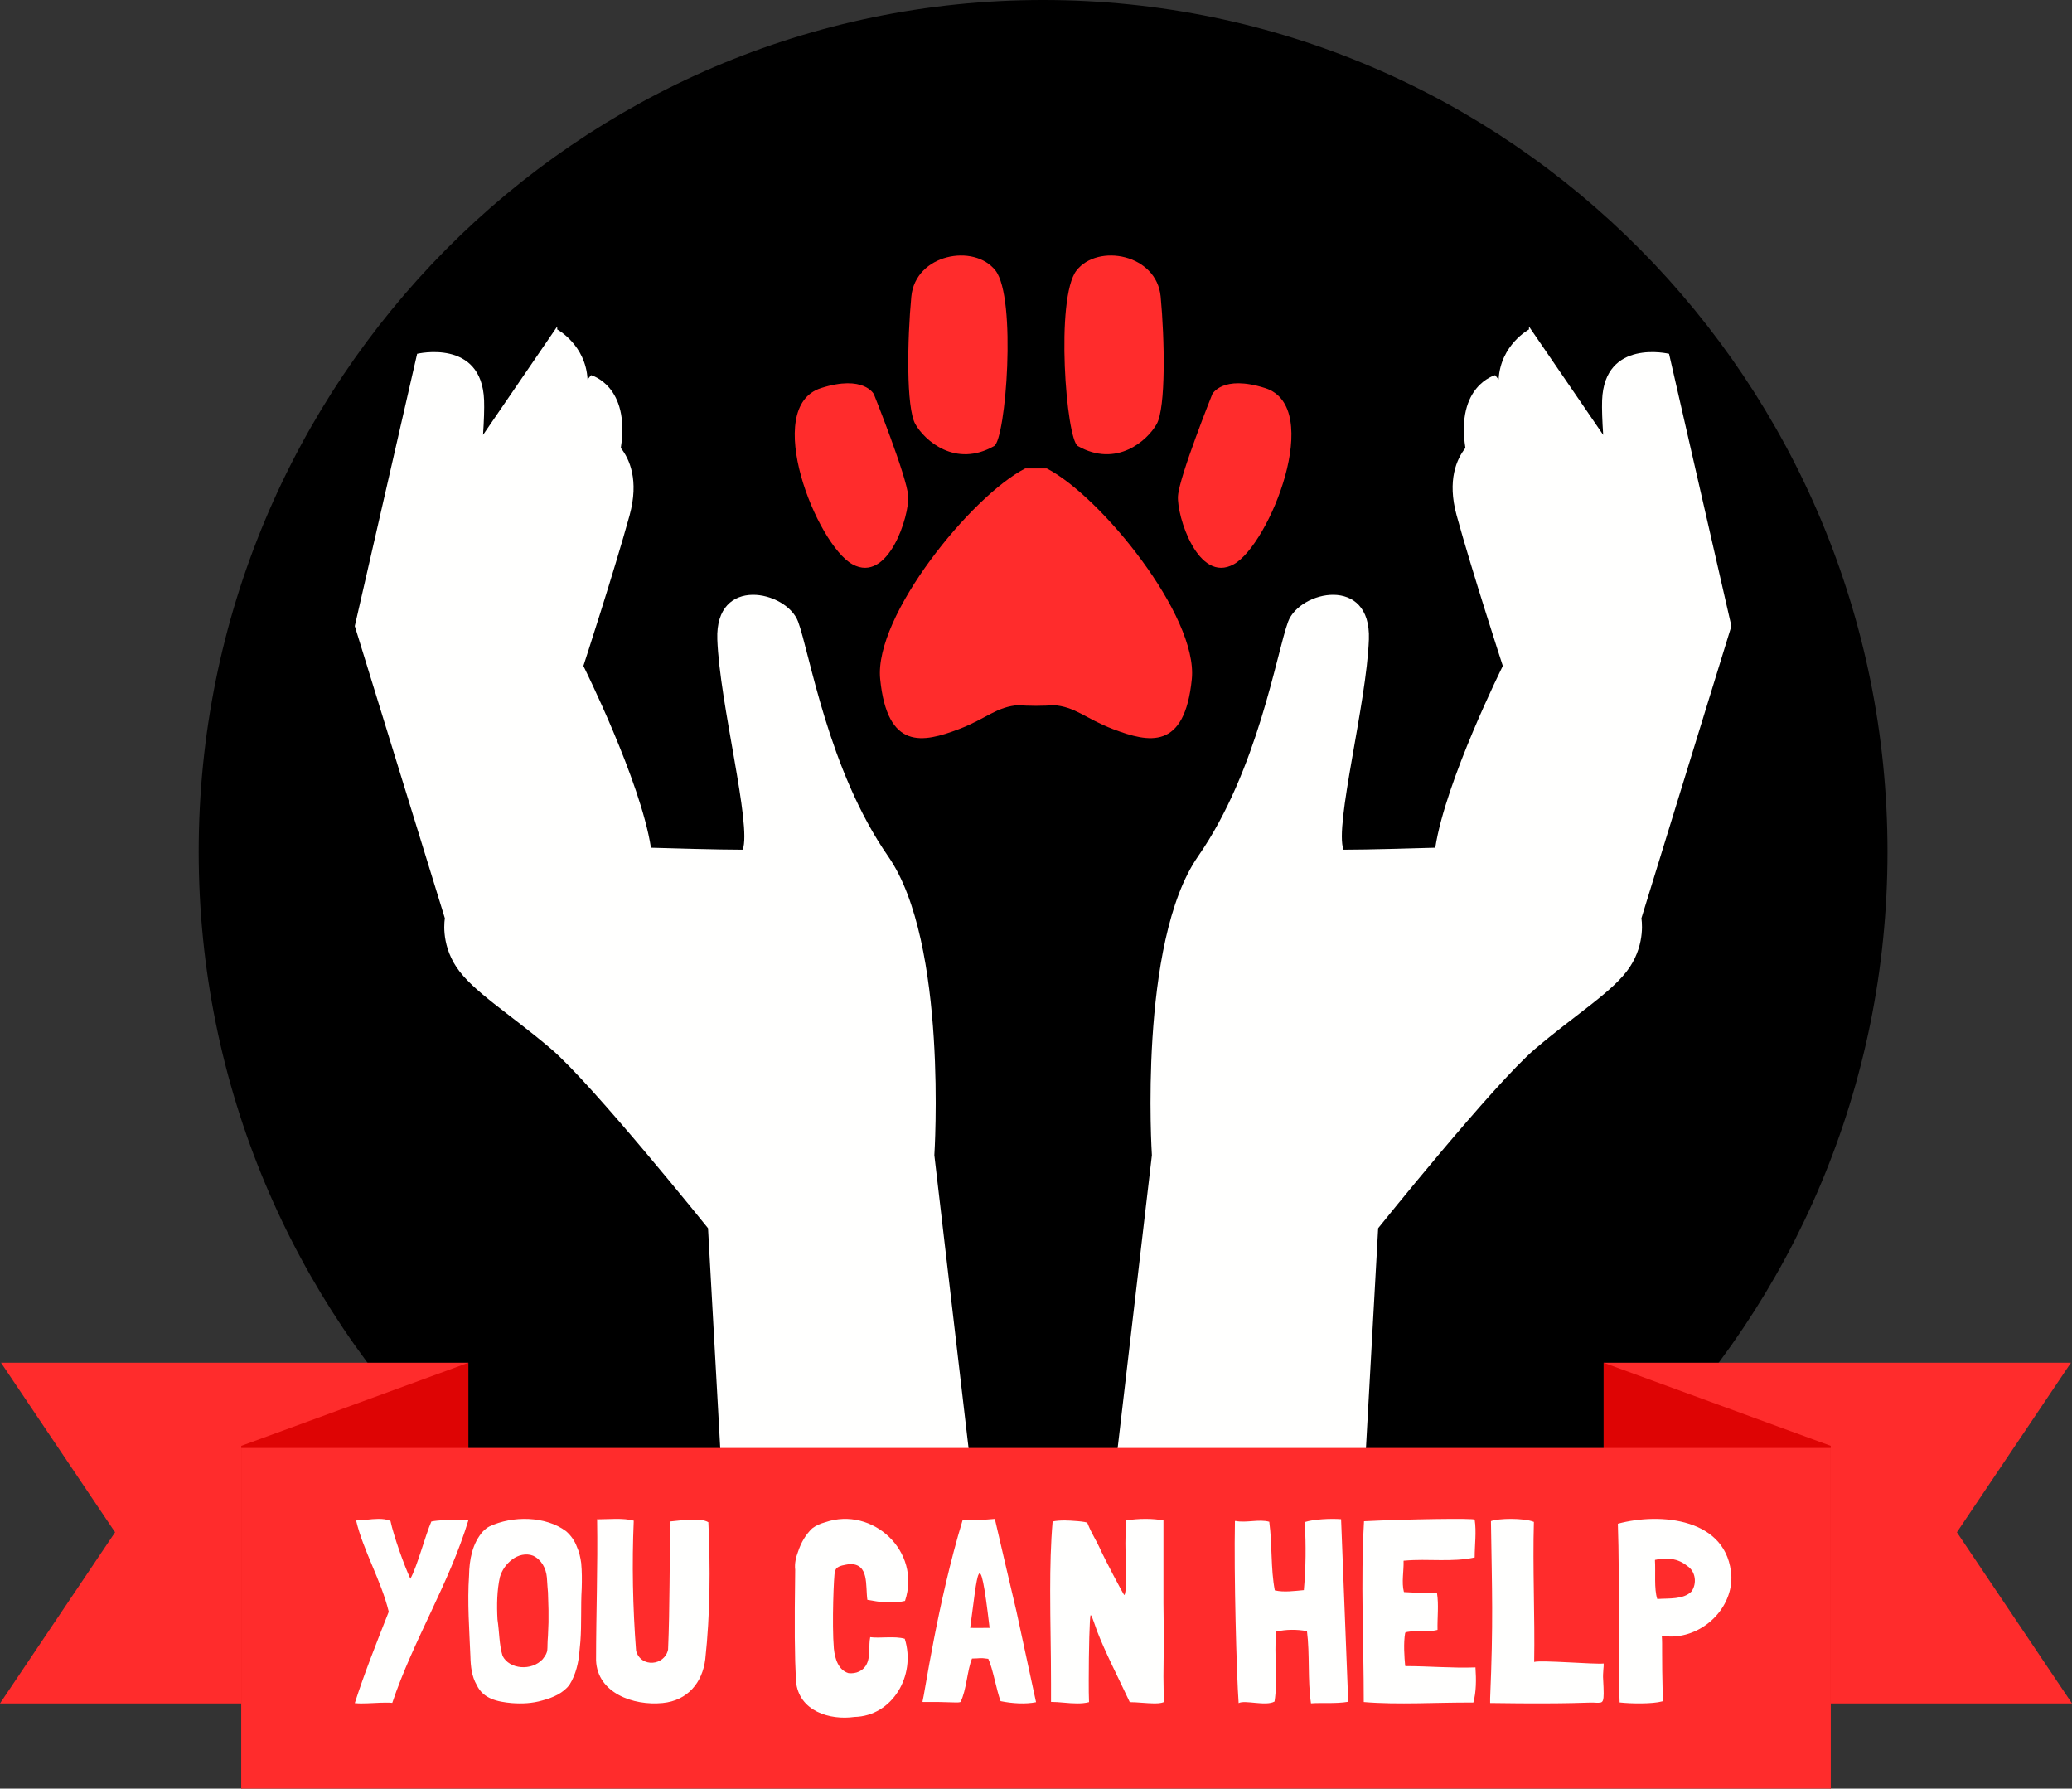 <svg height="126" viewBox="0 0 146 126" width="146" xmlns="http://www.w3.org/2000/svg"><rect x="0" y="0" width="146" height="126" fill="#333333" stroke="none"/><g fill="none" fill-rule="evenodd" transform="translate(0 -.5)"><path d="m133 60.5c0 33.136-26.639 60-59.501 60-32.859 0-59.499-26.864-59.499-60 0-33.138 26.641-60 59.499-60 32.861 0 59.501 26.861 59.501 60" fill="#000"/><path d="m65.837 81.877s.977-14.972-3.254-21.052c-4.229-6.082-5.534-14.347-6.346-16.532-.813-2.183-5.859-3.275-5.693 1.248.162 4.523 2.438 13.1 1.789 14.817-1.69 0-5.148-.102-6.465-.14-.727-4.723-4.76-12.805-4.76-12.805s2.168-6.656 3.254-10.606c.681-2.487-.01-3.983-.617-4.75.685-4.391-2.096-5.127-2.096-5.127l-.247.304c-.127-2.446-2.139-3.525-2.139-3.525v-.209l-5.226 7.636c.066-1.004.096-1.849.074-2.437-.16-4.367-4.718-3.275-4.718-3.275l-4.393 19.181 6.348 20.586s-.328 1.714.812 3.432c1.138 1.713 3.74 3.272 6.67 5.766 2.927 2.497 11.06 12.633 11.06 12.633l1.694 30.478h18.416zm56.163-37.272-4.393-19.181s-4.556-1.092-4.717 3.275c-.022.588.01 1.433.076 2.437l-5.229-7.636v.209s-2.01 1.079-2.139 3.525l-.245-.304s-2.783.736-2.095 5.127c-.607.767-1.302 2.263-.618 4.75 1.085 3.95 3.254 10.606 3.254 10.606s-4.033 8.082-4.76 12.804c-1.318.039-4.775.141-6.467.141-.648-1.717 1.628-10.294 1.79-14.817.163-4.523-4.878-3.431-5.692-1.248-.814 2.185-2.115 10.45-6.346 16.532-4.23 6.08-3.253 21.052-3.253 21.052l-4.166 35.623h18.418l1.692-30.478s8.133-10.136 11.06-12.633c2.93-2.494 5.534-4.053 6.673-5.766 1.136-1.718.815-3.432.815-3.432z" fill="#fffffe"/><path d="m73.759 33.5h-1.519c-3.787 1.942-10.662 10.395-10.22 14.835.503 5.032 3.014 4.489 5.527 3.536 1.998-.758 2.65-1.596 4.284-1.705.276.075 2.059.075 2.338 0 1.634.11 2.283.947 4.282 1.705 2.517.953 5.027 1.496 5.529-3.536.442-4.44-6.435-12.893-10.221-14.835m-12.182-5.23s2.316 5.774 2.418 7.165c.099 1.391-1.41 6.204-3.93 4.816-2.518-1.391-6.405-11.074-2.214-12.412 3.02-.963 3.726.43 3.726.43m8.567-8.712c-1.509-1.93-5.644-1.158-5.929 1.838-.283 2.993-.375 7.825.285 8.986.658 1.158 2.824 3.09 5.548 1.542.827-.467 1.602-10.434.096-12.366m15.277 8.713s-2.316 5.774-2.416 7.165c-.099 1.391 1.41 6.204 3.93 4.816 2.517-1.391 6.404-11.074 2.214-12.412-3.023-.963-3.728.43-3.728.43m-9.567-8.712c1.507-1.93 5.646-1.158 5.931 1.838.282 2.993.376 7.825-.285 8.986-.655 1.158-2.823 3.09-5.55 1.542-.824-.467-1.6-10.434-.096-12.366m62.036 88.886 8.035-11.943h-32.925v24h33zm-137.817-11.943 8.036 11.943-8.109 12.057h33v-24z" fill="#ff2c2c"/><path d="m33 120.647-16 5.853v-24.147l16-5.853zm96-18.294-16-5.853v24.147l16 5.853z" fill="#de0404"/><path d="m17 126.5h112v-24h-112z" fill="#ff2c2c"/><path d="m33 107.61c-1.35 4.44-3.9 8.488-5.359 12.851-.145-.017-.29-.017-.454-.017-.511 0-1.148.056-1.713.056-.146 0-.292 0-.437-.02h-.037c.638-2.004 1.53-4.253 2.387-6.425v-.038c-.528-2.172-1.804-4.308-2.295-6.406.491 0 1.037-.111 1.567-.111.29 0 .583.019.855.148.237 1.095.967 3.14 1.403 4.067.493-.892 1.04-3.027 1.477-4.03.436-.093 1.275-.13 1.913-.13.292 0 .546.02.693.037v.019m5.612 5.064c0-.018-.057-.618-.076-1.037-.056-.67-.393-1.27-.973-1.544-.505-.2-1.067-.037-1.46.254-.43.326-.73.745-.88 1.255-.205.927-.225 1.965-.169 2.982.132.855.113 1.764.357 2.564.486.964 2.058 1.074 2.827.236.467-.6.28-.6.374-1.654.019-.49.037-.89.037-.946v-.872zm2.34-2.072c.056.6.056 1.2.037 1.8-.076 1.29 0 2.474-.093 3.728l-.057.6c-.056.854-.262 1.745-.712 2.455-.43.582-1.16.91-1.927 1.11-.693.2-1.404.236-2.134.181-1.03-.092-2.022-.309-2.472-1.272-.355-.602-.43-1.31-.448-2.02-.076-1.89-.225-3.8-.094-5.71.018-1.09.224-2.255.992-3.108.131-.129.262-.237.43-.329 1.648-.781 3.97-.745 5.411.329.355.308.617.69.767 1.108.168.364.244.746.3 1.128zm8.743 6.792c-.203 1.64-1.248 2.908-3.006 3.077-2.07.205-4.597-.708-4.689-3.002 0-3.283.128-6.64.074-9.921l-.019-.019h.019c.75 0 1.849-.111 2.581.094v.017c-.127 3.004-.072 6.061.166 9.157.348 1.212 2.015 1.045 2.254-.092.128-2.984.09-6.136.163-9.027.679-.055 2.09-.299 2.675.056.146 3.189.13 6.452-.218 9.66m9.134-6.161c-.073.132-.218 3.67-.073 5.393.073.738.327 1.533 1.035 1.74.527.057 1.053-.151 1.29-.663.272-.586.11-1.247.236-1.872.69.094 1.744-.095 2.435.113.816 2.61-.891 5.448-3.543 5.505-1.725.247-3.923-.397-4.123-2.515-.092-1.817-.11-3.765-.055-7.853-.055-.434.055-.888.2-1.266.218-.663.544-1.211.999-1.648.272-.207.581-.339.926-.434 3.324-1.136 6.776 2.043 5.614 5.544-.89.208-1.727.093-2.653-.077-.145-1.002.145-2.572-1.27-2.515-.31.057-.71.094-.91.302-.054.057-.09.19-.108.246m9.533 3.943c.425.017.905 0 1.367 0-.738-6.322-.85-3.756-1.367 0zm4.638 5.221v.017c-.739.147-1.682.091-2.476-.072h-.018c-.296-.788-.537-2.272-.868-2.986-.629-.093-.592-.02-1.146-.02-.334.77-.389 2.254-.813 3.061-.02 0-.038.017-.055.017-.204.056-.906-.037-2.587-.017-.018 0-.018 0-.037-.02.147-.494 1.052-6.924 2.827-12.786.35-.055.646.055 2.273-.092.222.954 1.218 5.258 1.516 6.486zm6.607.012c-.842-1.8-1.721-3.49-2.316-5.037l-.19-.545c-.097-.274-.192-.546-.25-.546-.077 0-.135 2.582-.135 4.62 0 .563 0 1.09.02 1.508-.287.073-.555.09-.841.09-.613 0-1.244-.107-1.837-.107v-1.274c0-2.31-.058-4.291-.058-6.564 0-1.672.037-3.327.172-4.872.25-.055.556-.073.861-.073.326 0 1.588.073 1.588.183.364.89.537 1.018.996 2.034.153.346 1.55 3.038 1.606 3.038.077-.055.135-.583.135-1.001 0-.964-.058-1.764-.058-2.636 0-.51.02-1.018.039-1.618.44-.072.9-.11 1.379-.11.478 0 .898.038 1.263.11v5.855c.019 1.017.019 2.072.019 3.109 0 .709-.02 1.345-.02 2.017 0 .492.02.965.02 1.455v.364c-.058.018-.193.09-.633.09-.516 0-1.242-.09-1.76-.09m15.393-.025c-.856.149-1.99.055-2.605.11h-.019c-.242-1.635-.076-3.49-.28-5.071l-.018-.02c-.725-.127-1.433-.127-2.16.038-.148 1.69.132 3.382-.11 4.925-.615.35-2.085-.129-2.53.111-.149-2.077-.335-9.061-.261-12.81v-.02h.056c.744.147 1.655-.147 2.364.055.222 1.692.092 3.272.39 4.835h.018c.614.146 1.395.037 2.01-.018h.018c.149-1.692.149-3.033.074-4.798.633-.202 1.806-.256 2.55-.202zm8.968-2.385c.056.802.056 1.696-.15 2.44-2.562-.018-5.293.168-7.723-.037 0-4.32-.226-8.473.018-12.737 2.92-.149 7.798-.224 7.798-.113.132.876 0 1.77 0 2.645v.018c-1.6.354-3.276.074-4.934.224h-.057l-.019.019c.02.725-.151 1.507.02 2.178l.018.019c.753.056 1.544.037 2.317.056v.018c.132.838.018 1.676.037 2.59-.772.204-2.015 0-2.28.204-.13.726-.056 1.731 0 2.327l.02.02c1.659 0 3.221.149 4.935.092zm8.502 2.453c-.53-.055-1.38.11-7.47.019v-.329c.227-5.459.133-7.371.057-12.486.511-.2 2.308-.237 3.026.055-.094 3.15.076 6.717.02 9.848v.018c.49-.145 4.292.182 4.897.11 0 .126 0 .272-.02.4-.017.236-.036.51-.017.71.094 1.746.037 1.655-.492 1.655m4.196-10.073c-.019 0-.037 0-.054.02.054.877-.072 2.01.161 2.74h.053c.752-.054 1.79.055 2.363-.528.393-.55.305-1.427-.322-1.81-.592-.494-1.432-.622-2.2-.421zm5.333 1.208c0 .163 0 .329-.02.475-.285 2.32-2.61 4.057-4.884 3.672.054.677-.018 1.042.072 4.589v.017c-.018 0-.037.018-.054.018-.663.183-2.184.166-2.99.073-.142-3.544.019-8.535-.124-12.591 2.953-.803 7.785-.42 8 3.729z" fill="#fffffe"/></g></svg>